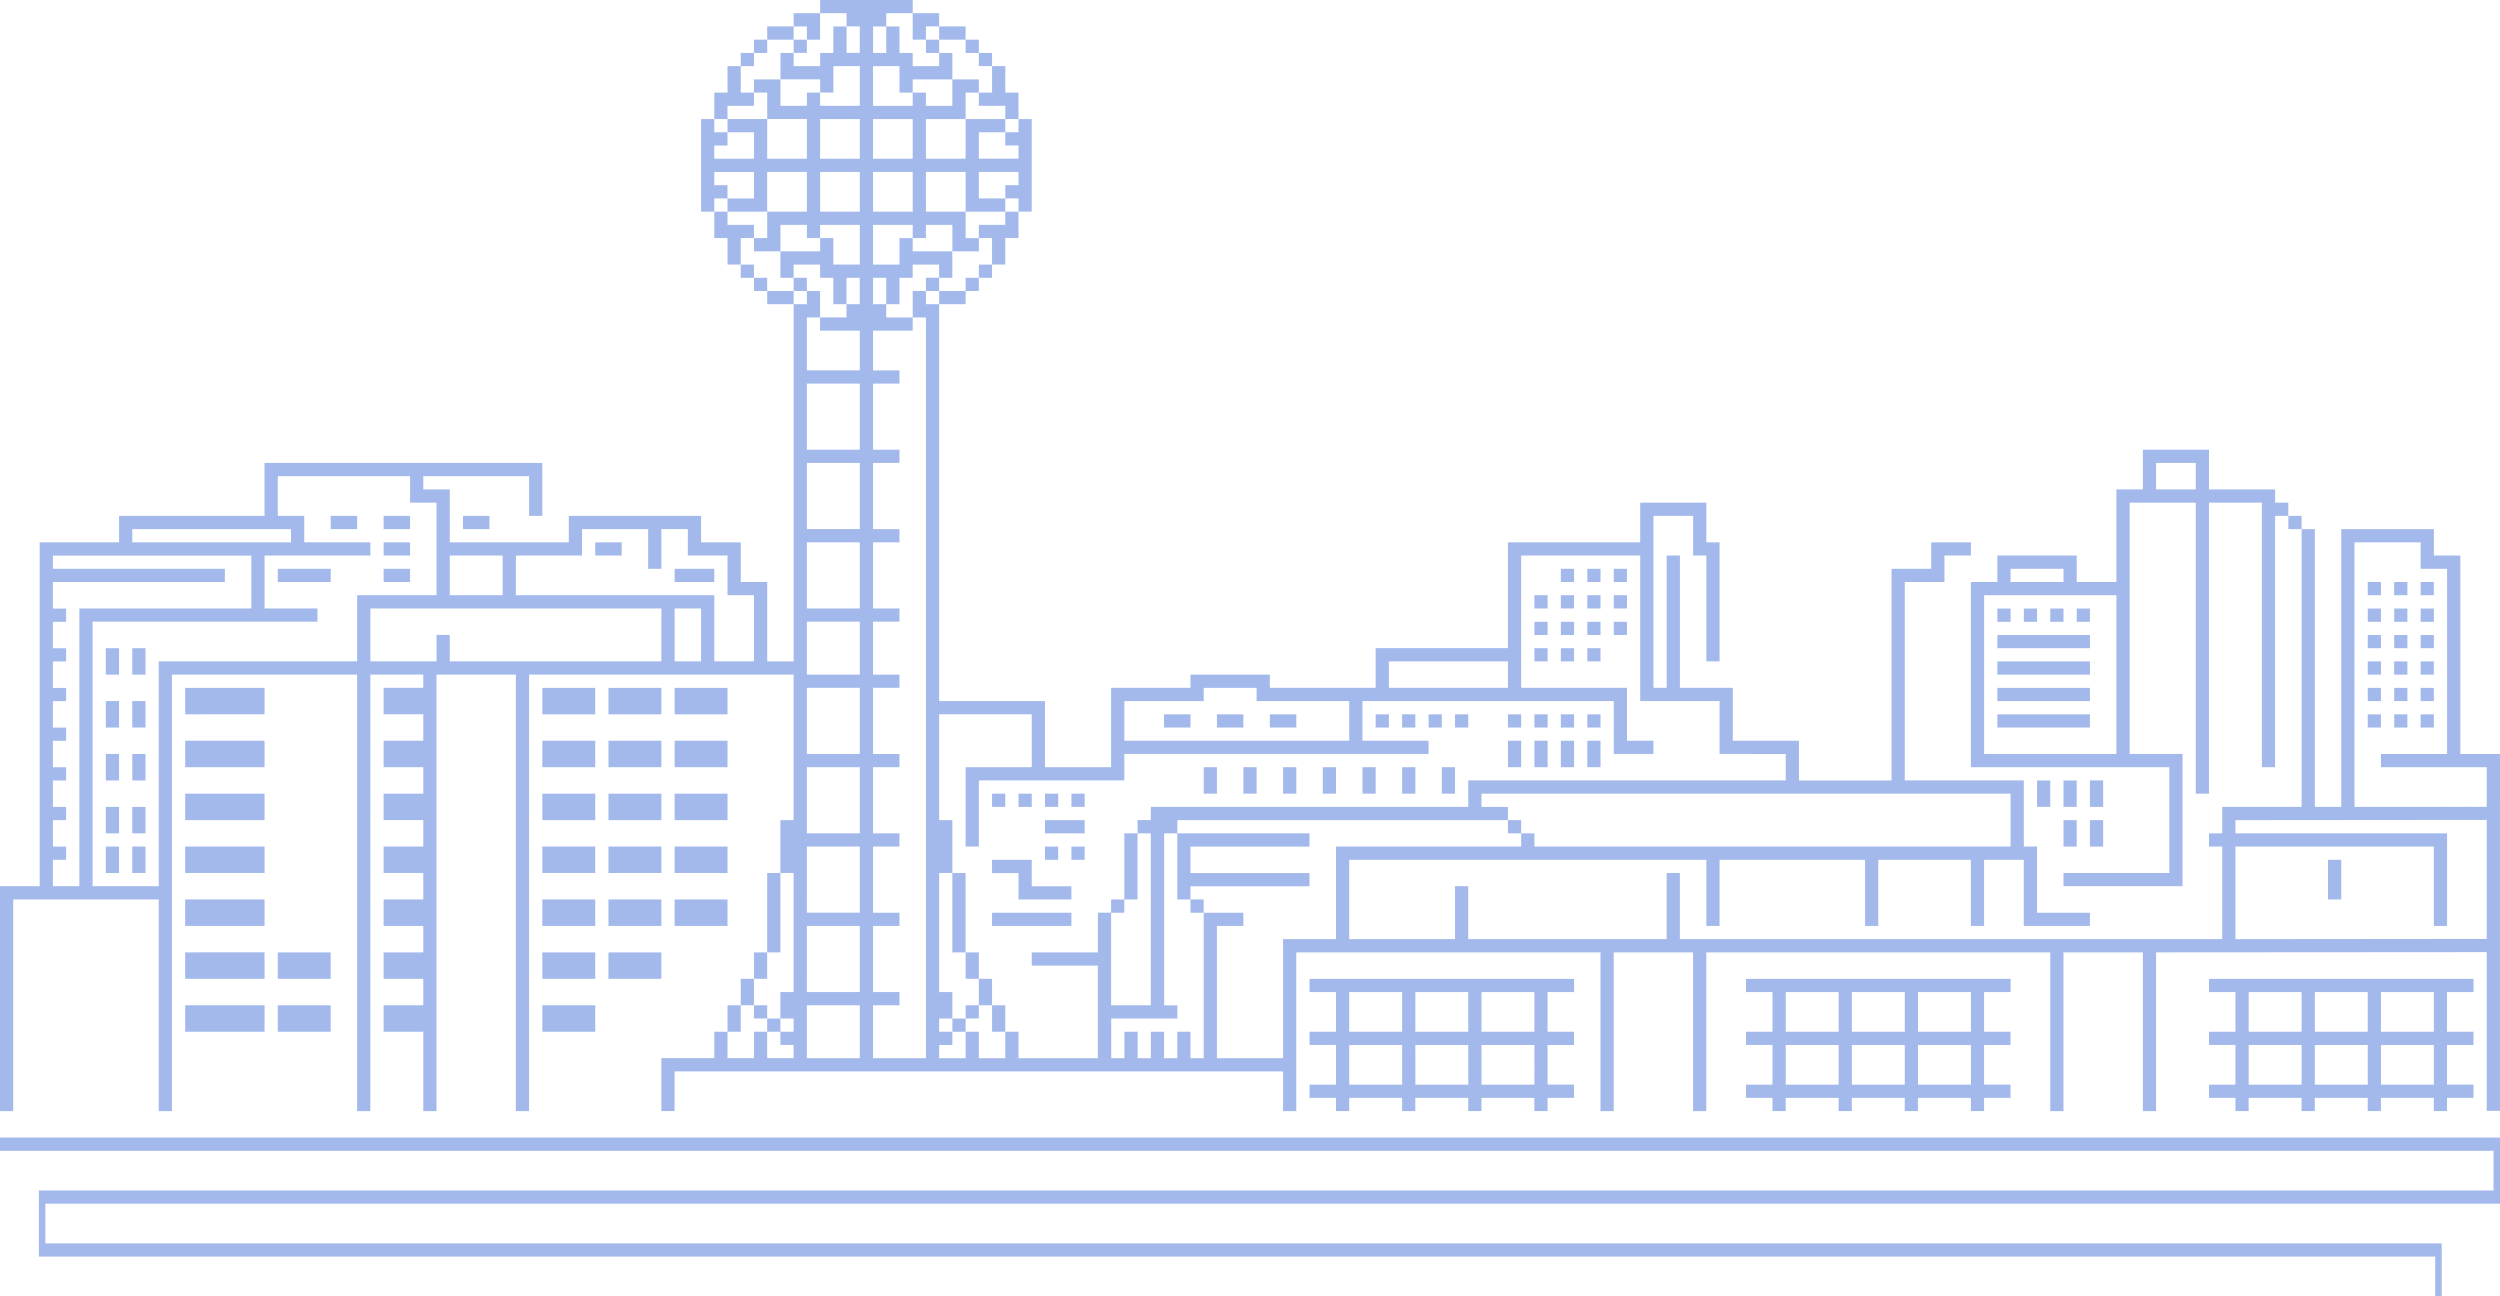 <svg xmlns="http://www.w3.org/2000/svg" viewBox="0 0 775.76 402.24" fill="#a3b9eb"><path d="M755.66,402.241V389.927H12.06V369.4H773.75V357.09H0v-4.1H775.76v20.523H14.07v12.315h743.6v16.413ZM398.142,344.782V332.468H209.329v12.3h-4.1V328.35h16.418v-8.209h4.1v8.209h8.209v-8.209h4.1v8.209h8.209v-4.1h-4.1v-4.1h4.1v-4.1h-4.1v-8.209h4.1V270.9h-4.1V254.482h4.1v-45.15H164.174v135.45h-4.1V209.332H135.447V344.781h-4.1V320.154H119.033v-8.21h12.314v-8.209H119.033v-8.209h12.314v-8.209H119.033v-8.209h12.314V270.9H119.033v-8.214h12.314v-8.209H119.033v-8.209h12.314v-8.209H119.033V229.85h12.314v-8.209H119.033v-8.209h12.314v-4.1H114.915v135.45h-4.1V209.332H53.351v135.45h-4.1V279.109H4.1v65.673H0V275H12.315V168.286H36.947v-8.209H82.083V143.659h86.2v16.423h-4.1V147.768H131.347v4.1h8.209v16.418H176.5v-8.209h41.05v8.209H229.86V180.6h8.209v24.627h8.209V94.4h4.1V90.3h4.1v8.2h8.2V94.4h4.1V86.2h-4.1v8.2h-4.1V86.2h-4.1V82.1h-8.209v4.1h-4.1V77.982h12.318v-4.1h4.1v8.209H266.8V69.777H254.483v4.1h-4.1v-4.1h-8.209v8.205h-8.209v-4.1h4.1V65.673h12.309V53.359H238.061V65.682h-12.31v4.091h8.209v4.109h-4.108v8.209h-4.1V73.882h-4.1V65.673h4.1V61.582h8.214V53.373H221.647v4.1h4.1v4.1h-4.1v4.1h-4.1V36.95h4.1v4.1h4.1v4.1h-4.1v4.1h12.309V41.041h-8.209v-4.1h-4.1v-8.21h4.1V20.523h4.108v8.214h4.1v4.1h-8.209v4.1h12.318V49.254h12.314V36.936H238.065V28.727h-4.1v-4.1h8.209v8.209h8.209v-4.1h4.1v4.1h12.323V20.523H258.6v8.2h-4.1v-4.1H242.183V16.418h4.1v4.1h8.209v-4.1h4.1V8.209h4.1v8.2h4.1V8.2h-4.1V4.1h-8.209V0h28.741V4.1h-8.209V8.209h4.1v8.209h4.1v4.1h8.209v-4.1h4.1v8.214h8.209v4.1h-4.1v8.21H287.319V49.254h12.315V36.945h12.314v4.1h4.1v-4.1h4.1V65.659h-4.1v-4.1h-4.1v-4.1h4.1v-4.1H303.737v8.213h8.21v4.1h4.091v8.21h-4.1v8.2h-4.1V73.877h-4.1v-4.1h8.209l-.009-4.1h-12.3v8.213h4.1v4.1h-8.209V69.777h-8.21v4.1h-4.1v-4.1H270.906V82.1h8.209V73.886h4.1v4.1h12.3V86.2h-4.1v4.09h-4.1v-4.1h4.1V82.1h-8.209v4.1h-4.1v8.2h-4.1V86.2h-4.1v8.2h4.1v4.114h8.209v4.1H270.9v12.318h8.209v4.1H270.9v20.526h8.209v4.1H270.9v20.527h8.209v4.1H270.9v20.527h8.209v4.1H270.9v16.423h8.209v4.1H270.9v20.527h8.209v4.1H270.9v20.528h8.209v4.1H270.9v20.527h8.209v4.1H270.9v20.527h8.209v4.1H270.9v16.418h16.423V98.509h-4.1V90.3h4.1v4.1h4.1V217.541H324.26v20.524h20.523V213.437H369.41v-4.1h24.627v4.1h32.836V201.123h41.045V168.287h41.046V155.973h20.526v12.313h4.1v36.941h-4.1V172.391h-4.1V160.077H513.078v53.359h4.1V172.391h4.1v41.044H537.7v16.418h20.523v12.319h28.728V176.5h12.317v-8.209h12.314v4.1h-8.209V180.6H591.055v61.568H628v20.523h4.1v20.532h16.405v4.1H627.983V266.8H615.669v20.524h-4.1V266.8H582.837v20.524h-4.1V266.8h-45.15v20.524h-4.1V266.8H418.665v24.619H451.5V275h4.1v16.422h61.573V270.9h4.1v20.523H689.564V262.691h-4.1v-4.1h4.1v-8.209H714.2v-86.2h4.1v86.2h8.209v-86.2h28.732v8.21h8.21v61.567h12.309V250.3h-.005l-4.1.012v0l-24.63.062,24.627-.073h0V238.064H738.819v-4.1h20.523V176.5h-8.209v-8.218H730.61v82.1h41.044v-.066l4.1-.012v94.408h-4.1V295.454l-102.614.073v49.254h-4.1V295.527H640.3v49.254h-4.1V295.527H529.469v49.254h-4.1V295.527H500.742v49.254h-4.1V295.527h-94.4v49.255Zm-28.727-24.623v8.209h4.1V283.218h12.313v4.1h-8.209v41.044h20.523V291.42H414.56V262.688h57.468v-4.1h4.1v4.1H623.892V246.27l-164.182.016v4.1h8.209v4.1H365.338v4.1h41.013v4.109H369.41v8.218h36.941v4.1H369.41v4.1h-4.1V258.586h-4.067V311.95h4.1v4.1H344.815v12.317h4.1v-8.209h4.1v8.209h4.1v-8.209h4.1v8.209h4.1v-8.209Zm-119.032,6.147,0,2.057H266.8V311.945H250.383Zm65.664-6.156v8.209h24.632V299.627H320.156v-4.1h20.527V283.213h4.1v28.723H357.1V258.577H353v-4.1h4.1v-4.1h98.51v-8.209h98.509v-8.21H533.592V217.541H508.965V172.391H472.024v41.044H504.86v16.423h8.209v4.1H500.755V217.541H422.769v12.318h20.515v4.1h-94.4v8.21h-45.15V262.69h-4.1V238.063h20.522V221.645H291.423v32.837h4.1V270.9h-4.1v36.95h4.1v8.209h-4.1v4.1h4.1v4.1h-4.1v2.052l.005,2.047h8.209v-8.208h-4.1v-4.1h4.1v4.1h4.1v8.209h8.21V320.15Zm-65.669-12.314H266.8V287.313H250.383Zm443.29-18.466v2.053l77.986-.073V254.418l-77.986.073v4.1h65.669v28.726h-4.1V262.69H693.669Zm-443.29-6.16H266.8V262.686H250.383ZM28.733,275H49.256V205.223h61.568V184.7h24.623V155.972h-8.2v-8.209H86.2v12.319h8.21v8.209h20.522v4.1H82.092v16.421H98.51v4.1H28.733ZM16.42,275h8.21V188.818H77.988V172.4H16.42v4.1H69.779v4.1H16.42v8.246h4.1v4.1h-4.1v8.209h4.1v4.1h-4.1v8.209h4.1v4.1h-4.1v8.209h4.1v4.1h-4.1v8.21h4.1v4.1h-4.1v8.209h4.1v4.1h-4.1V262.7h4.1v4.1h-4.1Zm233.959-16.419H266.8V238.059H250.383Zm0-24.627H266.8V213.432H250.383Zm98.509-4.1h69.777V217.541H389.932v-4.1H373.514v4.1H348.887Zm82.091-16.419h36.941v-8.209H430.978ZM250.383,194.962l0,14.367H266.8V192.91H250.383Zm-90.3-12.315,0,2.053h61.568v20.524h12.309V184.7h-8.209V172.391H213.438v-8.21h-8.209V176.5h-4.1V164.182H180.606v8.21H160.083Zm49.255,22.575h8.209V188.809h-8.209Zm-69.782-8.209v8.209h65.678V190.856l0-2.047h-90.3v16.412h20.527v-8.209Zm110.827-10.26,0,2.053H266.8V168.283H250.383ZM139.556,184.7h16.422V172.386H139.56ZM41.047,168.282H90.3v-4.1H41.047Zm209.336-6.156,0,2.053H266.8V143.656H250.383Zm0-24.627,0,2.053H266.8V119.029H250.383Zm0-22.585H266.8V102.6H254.469V98.509h-4.09Zm36.94-49.241h12.315V53.359H287.319Zm-16.418,0h12.314V53.359H270.9Zm-16.418,0,12.314,0V53.359H254.483ZM270.9,49.254h12.314V36.941H270.9ZM254.483,47.2v2.055H266.8V36.941H254.483Zm49.254,2.041h12.309v-4.1h-4.1v-4.1h-8.21Zm-16.422-20.5v4.1h8.209V24.632H283.21v4.1h-4.1V20.523H270.9V32.841h12.314v-4.1Zm-16.4-12.323h4.1V8.209h-4.1ZM755.223,344.768v-4.1H738.806v4.1h-4.1v-4.1H718.287v4.1h-4.1v-4.1H697.769v4.1h-4.1v-4.1h-8.209v-4.1h8.209V324.254h-8.209v-4.1h8.209V307.836h-8.209v-4.1h82.091v4.1h-8.228v12.323h8.209v4.1h-8.209v12.308h8.209v4.1h-8.209v4.1Zm-16.4-8.2h16.42V324.259H738.819Zm-20.523,0h16.419V324.259H718.3Zm-20.522,0h16.418V324.259H697.775Zm41.044-16.418h16.42V307.836H738.819Zm-20.523,0h16.419V307.836H718.3Zm-20.522,0h16.418V307.836H697.775Zm-86.211,24.619v-4.1H595.145v4.1h-4.1v-4.1H574.628v4.1h-4.1v-4.1H554.109v4.1h-4.1v-4.1H541.8v-4.1h8.209V324.254H541.8v-4.1h8.209V307.836H541.8v-4.1h82.091v4.1h-8.228v12.323h8.209v4.1h-8.209v12.308h8.209v4.1h-8.209v4.1Zm-16.4-8.2h16.419V324.259H595.159Zm-20.523,0h16.419V324.259H574.637Zm-20.523,0h16.419V324.259H554.114Zm41.045-16.418h16.419V307.836H595.159Zm-20.523,0h16.419V307.836H574.637Zm-20.523,0h16.419V307.836H554.114Zm-78,24.619v-4.1H459.7v4.1h-4.1v-4.1H439.178v4.1h-4.1v-4.1H418.66v4.1h-4.1v-4.1h-8.209v-4.1h8.209V324.254h-8.209v-4.1h8.209V307.836h-8.209v-4.1h82.091v4.1h-8.228v12.323h8.209v4.1h-8.209v12.308h8.209v4.1h-8.209v4.1Zm-16.4-8.2h16.419V324.259H459.71Zm-20.524,0h16.42V324.259H439.187Zm-20.522,0h16.418V324.259H418.665ZM459.71,320.15h16.419V307.836H459.71Zm-20.524,0h16.42V307.836H439.187Zm-20.522,0h16.418V307.836H418.665Zm-110.822,0v-8.209h4.1v8.209Zm-69.782,0v-4.1h4.1v4.1Zm-12.309,0v-8.209h4.1v8.209Zm-57.462,0v-8.211h16.418v8.211Zm-82.092,0v-8.212h16.419v8.212Zm-28.732,0v-8.212H82.092v8.212Zm242.168-4.109v-4.1h4.1v4.1Zm-65.673,0v-4.1h4.1v4.1Zm69.777-4.1v-8.21h-4.1v-8.209h4.1v8.209h4.1v8.21Zm-73.881,0v-8.21h4.1v8.21Zm4.1-8.21v-8.209h4.1v8.209Zm-65.671,0v-8.209h16.418v8.209Zm-110.823,0v-8.209H82.092v8.209Zm131.345,0v-8.209h16.418v8.209Zm-102.614,0v-8.209h16.419v8.209Zm209.333-8.207V270.9h4.1v24.627Zm-57.464,0V270.9h4.1v24.627Zm-69.777-8.21v-8.209h16.418v8.209Zm-110.823,0v-8.209H82.092v8.209Zm151.868,0v-8.209h16.418v8.209Zm-20.523,0v-8.209h16.418v8.209Zm119.028,0v-4.1h24.628v4.1Zm61.572-4.1v-4.1h4.1v4.1Zm-24.627,0v-4.1h4.1v4.1Zm-28.736-4.1v-8.209h-8.209v-4.1h12.318v8.209h12.308v4.1Zm32.84-.005V258.586h4.1v20.523Zm373.514,0V266.8h4.1v12.313ZM640.31,275v-4.1h32.836V238.063H611.578V180.6h8.209V172.39h24.627V180.6h12.315V151.868h8.209V139.554H685.46v12.317h20.522v4.1l4.091.006v4.1h-4.1v77.986h-4.1V155.972H685.455v90.3h-4.1v-90.3H660.832v77.982h16.419V275Zm-24.628-41.044h41.046V184.7H615.682Zm8.21-53.359H640.31v-4.1H623.892Zm45.149-28.727h12.314v-8.213H669.041ZM41.047,270.9v-8.209h4.1V270.9Zm147.763,0V262.69h16.418V270.9Zm-20.522,0V262.69h16.418V270.9Zm41.045,0v-8.209h16.418V270.9Zm-151.868,0v-8.209H82.092V270.9Zm-24.627,0v-8.21h4.1v8.21Zm299.631-4.106v-4.1h4.1v4.1Zm-8.209,0v-4.1h4.1v4.1Zm316.049-4.1v-8.209h4.1v8.209Zm8.209,0v-8.209h4.1v8.209Zm-607.471-4.1v-8.209h4.1v8.209Zm283.213-.005v-4.1h12.314v4.1Zm-291.422,0v-8.209h4.1v8.209Zm435.081,0v-4.1h4.1v4.1Zm-410.454-4.1v-8.209H82.092v8.209Zm151.868-.005v-8.21h16.418v8.21Zm-20.523,0v-8.21h16.418v8.21Zm-20.522,0v-8.21h16.418v8.21Zm603.366-4.168-20.522.061Zm-123.137.061v-8.209h4.1v8.209Zm-8.208,0v-8.2h4.1v8.2Zm-8.209,0v-8.2h4.1v8.2Zm-299.632,0v-4.1h4.1v4.1Zm-8.209,0v-4.1h4.1v4.1Zm-8.209,0v-4.1h4.1v4.1Zm-8.213,0v-4.1h4.1v4.1Zm467.913-.073h0ZM447.4,246.273v-8.209h4.1v8.209Zm-12.307,0v-8.209h4.1v8.209Zm-12.314,0v-8.209h4.1v8.209Zm-12.314,0v-8.209h4.1v8.209Zm-12.313,0v-8.209h4.1v8.209Zm-12.32,0v-8.209h4.1v8.209Zm-12.315,0v-8.209h4.1v8.209Zm-332.466-4.1V233.96h4.1v8.213Zm-8.209,0v-8.218h4.1v8.218Zm459.708-4.11v-8.209h4.1v8.209Zm-8.213,0v-8.209h4.1v8.209Zm-8.2,0v-8.209h4.1v8.209Zm-8.21,0v-8.209h4.1v8.209Zm-279.113,0v-8.209h16.418v8.209Zm-20.522,0v-8.209h16.418v8.209Zm-110.823,0v-8.209H82.092v8.209Zm151.868,0v-8.209h16.418v8.209ZM41.047,225.75v-8.209h4.1v8.209Zm-8.209,0v-8.209h4.1v8.209Zm410.459,0v-4.1h4.1v4.1Zm307.835,0v-4.1h4.1v4.1Zm-8.206,0v-4.1h4.1v4.1Zm-8.209,0v-4.1h4.1v4.1Zm-114.931,0v-4.1h28.732v4.1Zm-127.241,0v-4.1h4.1v4.1Zm-8.212,0v-4.1h4.1v4.1Zm-8.2,0v-4.1h4.1v4.1Zm-8.214,0v-4.1h4.1v4.1Zm-16.418,0v-4.1h4.1v4.1Zm-16.42,0v-4.1h4.1v4.1Zm-8.208,0v-4.1h4.1v4.1Zm-32.832,0,0-4.1h8.213v4.1Zm-16.419,0v-4.1h8.209v4.1Zm-16.422,0,0-4.1h8.209v4.1Zm-172.391-4.1v-8.209h16.418v8.209Zm-20.522,0v-8.209h16.418v8.209Zm-110.823,0v-8.209H82.092v8.209Zm151.868,0v-8.209h16.418v8.209Zm541.8-4.107v-4.1h4.1v4.1Zm-8.206,0v-4.1h4.1v4.1Zm-8.209,0v-4.1h4.1v4.1Zm-114.931,0v-4.1h28.732v4.1Zm-578.74-8.2v-8.209h4.1v8.209Zm-8.209,0v-8.209h4.1v8.209Zm718.295,0v-4.1h4.1v4.1Zm-8.21,0v-4.1h4.1v4.1Zm-8.205,0v-4.1h4.1v4.1Zm-114.931,0v-4.1h28.732v4.1Zm-127.241-4.106v-4.1h4.1v4.1Zm-8.212,0v-4.1h4.1v4.1Zm-8.209,0v-4.1h4.1v4.1Zm275.009-4.1v-4.1h4.1v4.1Zm-8.21,0v-4.1h4.1v4.1Zm-8.205,0v-4.1h4.1v4.1Zm-114.931,0v-4.1h28.732v4.1Zm-119.032-4.1v-4.1h4.1v4.1Zm-8.209,0v-4.1h4.1v4.1Zm-8.212,0v-4.1h4.1v4.1Zm-8.209,0v-4.1h4.1v4.1Zm275.009-4.1v-4.1h4.1v4.1Zm-8.21,0v-4.1h4.1v4.1Zm-8.205,0v-4.1h4.1v4.1Zm-90.305,0v-4.1h4.1v4.1Zm-8.209,0v-4.1h4.1v4.1Zm-8.209,0v-4.1h4.1v4.1Zm-8.209,0v-4.1h4.1v4.1ZM500.76,188.8v-4.1h4.1v4.1Zm-8.214,0v-4.1h4.1v4.1Zm-8.212,0v-4.1h4.1v4.1Zm-8.209,0v-4.1h4.1v4.1Zm275.009-4.1v-4.1h4.1v4.1Zm-8.21,0v-4.1h4.1v4.1Zm-8.205,0v-4.1h4.1v4.1Zm-525.38-4.1v-4.1h12.314v4.1Zm-90.3,0v-4.1h8.2v4.1Zm-32.841,0v-4.1h16.419v4.1Zm414.558,0v-4.1h4.1v4.1Zm-8.209,0v-4.1h4.1v4.1Zm-8.212,0v-4.1h4.1v4.1Zm-299.627-8.208v-4.1h8.209v4.1Zm-65.668,0v-4.1h8.2v4.1Zm591.05-8.21v-4.1h4.1v4.1Zm-566.427,0v-4.1h8.209v4.1Zm-24.623,0v-4.1h8.2v4.1Zm-16.422,0v-4.1h8.209v4.1ZM238.065,94.4V90.3h8.209v4.1Zm53.358-.005V90.3h8.209v4.1Zm8.21-4.1v-4.1h4.1v4.1Zm-53.359,0v-4.1h4.1v4.1Zm-12.315,0v-4.1h4.1v4.1Zm69.777-4.1v-4.1h4.1v4.1Zm-73.88,0v-4.1h4.1v4.1Zm82.091-49.259v-4.1h-8.209v-4.1l4.108,0V20.518h4.1v8.213h4.1v8.2ZM229.856,20.518v-4.1h4.1v4.1Zm73.88,0v-4.1h4.1v4.1Zm-4.1-4.1v-4.1h4.1v4.1Zm-12.315,0v-4.1h4.1v4.1Zm-41.044,0v-4.1h4.1V8.205h-4.1V4.1h8.2v8.209h-4.1v4.1Zm-12.314,0v-4.1h4.1v4.1ZM283.215,4.1h8.2v4.1h-4.1v4.1l-4.1.009Zm8.209,8.2v-4.1h8.209v4.1Zm-53.358,0v-4.1h8.209v4.1Z"/></svg>